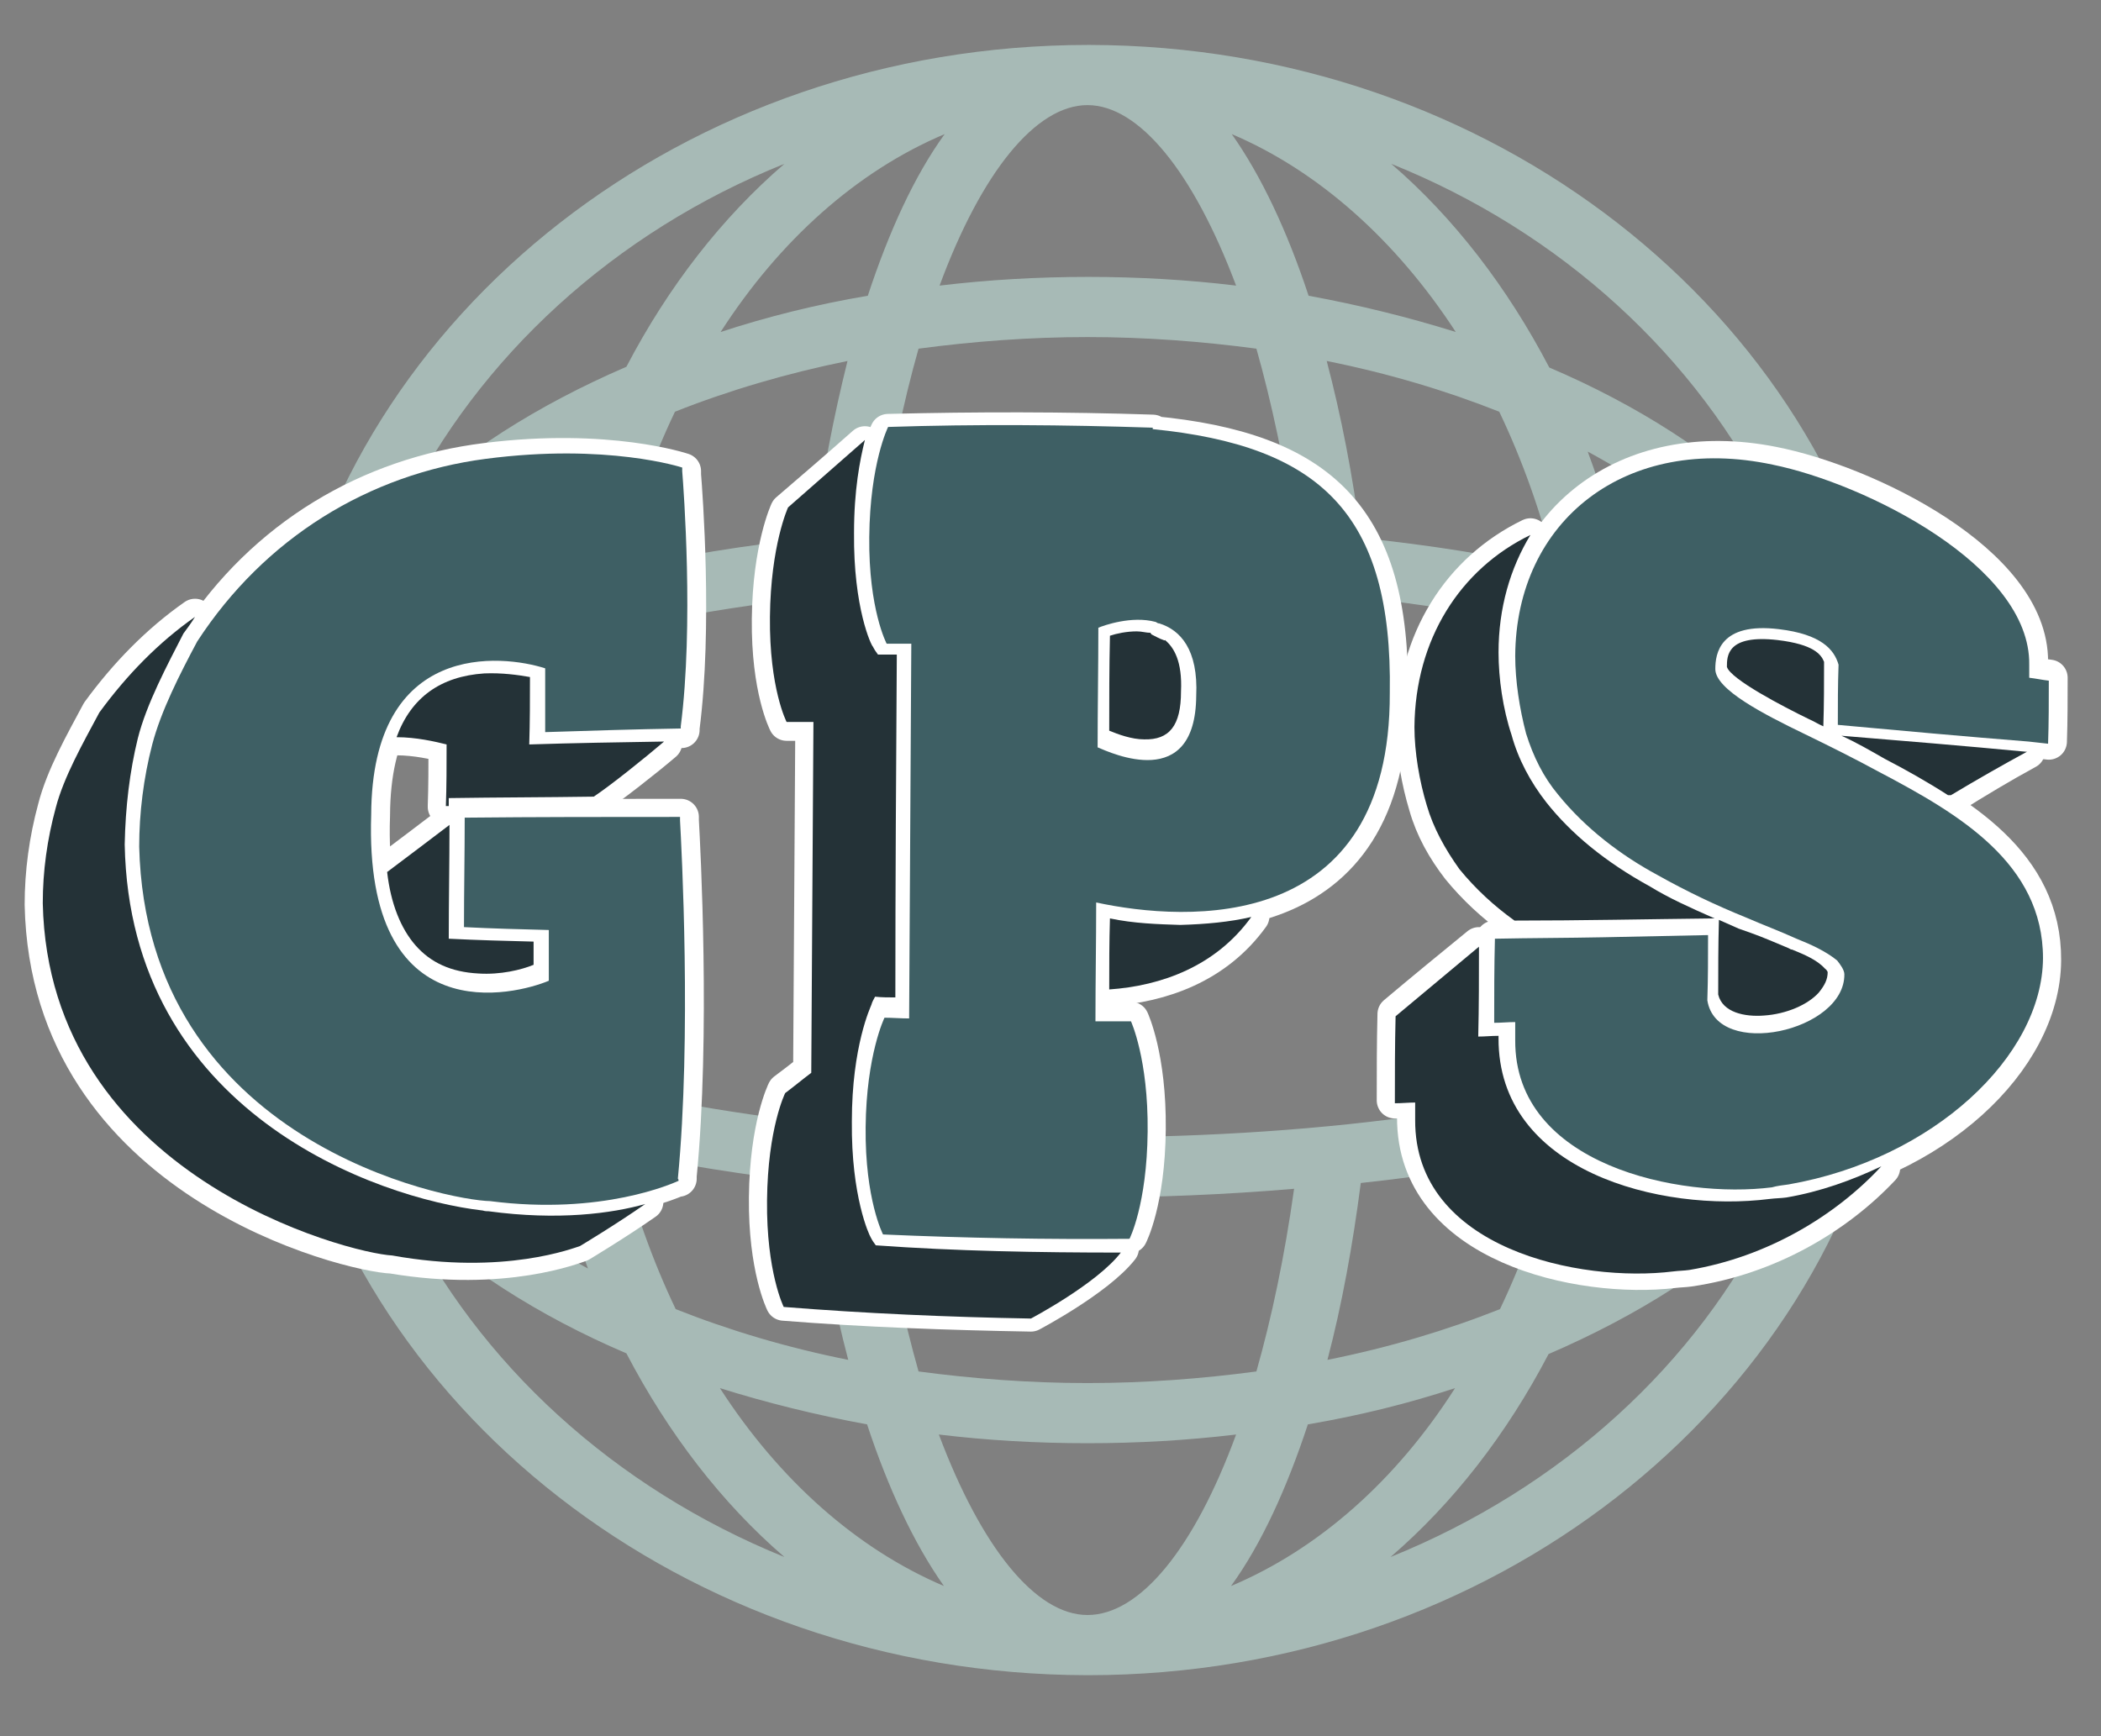 <?xml version="1.0" encoding="utf-8"?>
<!-- Generator: Adobe Illustrator 27.2.0, SVG Export Plug-In . SVG Version: 6.00 Build 0)  -->
<svg version="1.1" id="Layer_1" xmlns="http://www.w3.org/2000/svg" xmlns:xlink="http://www.w3.org/1999/xlink" x="0px" y="0px"
	 viewBox="0 0 289.8 239.5" style="enable-background:new 0 0 289.8 239.5;" xml:space="preserve">
<rect x="0" y="0" width="289.8" height="239.5" fill="#808080" stroke="none"/>
<style type="text/css">
	.st0{fill:#A7BAB6;}
	.st1{fill:#FFFFFF;stroke:#FFFFFF;stroke-width:5;stroke-linecap:round;stroke-linejoin:round;stroke-miterlimit:10;}
	.st2{fill:#243237;}
	.st3{fill:#3E5F64;}
</style>
<g>
	<path class="st0" d="M231,145.8c-18.3,6.5-46.7,11.1-81,11.1c-34.2,0-62.6-4.7-81-11.1H39.2c8.9,48.3,55.2,85.2,110.7,85.3h0.1h0.1
		c55.6,0,101.8-37,110.8-85.3H231z M187.7,163.2c9.4-1,18.5-2.5,26.9-4.3c-1.9,7.7-4.5,15-7.7,21.7c-7.3,2.9-15.3,5.3-23.8,7
		C185.1,180,186.6,171.7,187.7,163.2C187.8,163.2,187.8,163.2,187.7,163.2z M150,165.2c9.5,0,19.1-0.4,28.5-1.2
		c-1.3,9.3-3.1,17.8-5.2,25.2c-7.5,1-15.3,1.6-23.3,1.6s-15.8-0.6-23.3-1.6c-2.1-7.4-3.9-15.9-5.3-25.2
		C130.9,164.8,140.5,165.2,150,165.2z M112.3,163.2L112.3,163.2c1.1,8.6,2.7,16.8,4.7,24.4c-8.5-1.7-16.5-4.1-23.8-7
		c-3.2-6.7-5.8-14-7.7-21.7C93.8,160.7,102.9,162.1,112.3,163.2z M51.1,146.8c6.4,3.8,14.9,7.1,24.6,9.7c1.4,6.4,3.2,12.6,5.4,18.5
		c-13.9-7.5-24.3-17.2-29.9-28.1L51.1,146.8z M55.6,166.9c8.1,7.8,18.6,14.6,30.8,19.8c5.8,11.1,13.2,20.7,21.8,28.1
		C84.8,205.3,66,188.2,55.6,166.9z M99.3,191.5c6.4,2,13.2,3.7,20.3,5c2.9,8.8,6.5,16.5,10.6,22.3
		C118.2,213.7,107.5,204.2,99.3,191.5z M150,222.8L150,222.8L150,222.8c-7.1,0-14.6-9.2-20.5-24.9c6.6,0.8,13.5,1.2,20.5,1.2
		s13.8-0.4,20.5-1.2C164.7,213.7,157.2,222.8,150,222.8z M169.8,218.8c4.2-5.8,7.7-13.5,10.6-22.3c7.1-1.2,13.9-2.9,20.3-5
		C192.6,204.2,181.9,213.7,169.8,218.8z M191.8,214.8c8.6-7.4,16-16.9,21.8-28c12.3-5.3,22.8-12,30.8-19.8
		C234.1,188.2,215.3,205.3,191.8,214.8z M218.9,175c2.3-5.9,4.1-12,5.4-18.5c9.8-2.7,18.2-5.9,24.6-9.7l-0.1,0.1
		C243.3,157.8,232.8,167.5,218.9,175z"/>
	<path class="st0" d="M69.1,91.5c18.3-6.5,46.7-11.1,81-11.1c34.2,0,62.6,4.7,81,11.1H261c-8.9-48.3-55.2-85.2-110.7-85.3h-0.1h-0.1
		c-55.6,0-101.8,37-110.7,85.3H69.1z M112.3,74.2c-9.4,1-18.5,2.5-26.9,4.3c1.9-7.7,4.5-15,7.7-21.7c7.3-2.9,15.4-5.3,23.8-7
		C115,57.4,113.4,65.6,112.3,74.2L112.3,74.2z M150,72.1c-9.5,0-19.1,0.4-28.5,1.2c1.3-9.3,3.1-17.8,5.2-25.2
		c7.5-1,15.3-1.6,23.3-1.6s15.8,0.6,23.3,1.6c2.1,7.4,3.9,15.9,5.3,25.2C169.2,72.5,159.6,72.1,150,72.1z M187.7,74.2
		C187.8,74.2,187.8,74.2,187.7,74.2c-1.1-8.6-2.7-16.8-4.7-24.4c8.5,1.7,16.5,4.1,23.8,7c3.2,6.7,5.8,14,7.7,21.7
		C206.2,76.6,197.2,75.2,187.7,74.2z M249,90.5c-6.4-3.8-14.9-7.1-24.6-9.7c-1.4-6.4-3.2-12.6-5.4-18.5
		c13.9,7.5,24.4,17.2,29.9,28.1C248.9,90.5,248.9,90.5,249,90.5z M244.5,70.5c-8.1-7.8-18.6-14.6-30.8-19.8
		c-5.8-11.1-13.2-20.7-21.8-28.1C215.3,32,234.1,49.2,244.5,70.5z M200.8,45.8c-6.4-2-13.2-3.7-20.3-5c-2.9-8.8-6.5-16.5-10.6-22.3
		C181.9,23.6,192.6,33.2,200.8,45.8z M150,14.5L150,14.5L150,14.5c7.1,0,14.6,9.2,20.5,24.9c-6.6-0.8-13.5-1.2-20.4-1.2
		c-7,0-13.8,0.4-20.5,1.2C135.4,23.7,142.9,14.5,150,14.5z M130.3,18.5c-4.2,5.8-7.7,13.5-10.6,22.3c-7.1,1.2-13.9,2.9-20.3,5
		C107.5,33.2,118.2,23.6,130.3,18.5z M108.2,22.6c-8.6,7.4-16,16.9-21.8,28c-12.3,5.3-22.8,12-30.8,19.8C66,49.2,84.8,32,108.2,22.6
		z M81.1,62.3c-2.2,5.9-4.1,12-5.4,18.5c-9.8,2.7-18.2,5.9-24.6,9.7l0.1-0.1C56.8,79.5,67.2,69.8,81.1,62.3z"/>
</g>
<path class="st1" d="M5.9,124.8c0-4.4,0.6-8.9,1.8-13.3c1.1-4.3,3.7-8.9,6-13.2c3.8-5.2,8.2-9.7,13.2-13.2c-0.5,0.8-1,1.5-1.6,2.3
	c-2.2,4.3-5.1,9.7-6.3,14.5c-1.1,4.6-1.7,9.5-1.8,14.7c0.7,37.3,34.7,48.7,49.4,50.3c0.3,0,0.6,0,0.8,0c9.6,1.2,17,0.1,21.6-1.1
	c-4,2.8-9,5.8-9,5.8c-0.7,0.2-10.4,4.2-25.9,1.6C48.3,173,6.7,163,5.9,124.8"/>
<path class="st1" d="M57.3,130.3c-2-2.3-3.4-5.7-3.9-10.1c2.8-2.1,5.7-4.3,8.6-6.5c0,5.2-0.1,10.4-0.1,15.7
	c3.9,0.1,7.8,0.3,11.7,0.4c0,1.1,0,2.1,0,3.2c-1.7,0.7-4.6,1.4-7.6,1.2C62.2,134.1,59.4,132.8,57.3,130.3z"/>
<path class="st1" d="M61.6,102.7c-1.6-0.4-4.2-1-6.9-1c2-5.5,6.1-8.4,12.1-8.7c2.4-0.1,4.6,0.2,6.3,0.6c0,3.1,0,6.2-0.1,9.3
	c6.2-0.2,12.4-0.3,18.6-0.4c-2.7,2.3-7.3,5.9-9.7,7.5c-6.7,0-13.3,0.1-20,0.2c0,0.4,0,0.8,0,1.1c-0.1,0-0.3,0-0.4,0
	C61.6,108.5,61.6,105.6,61.6,102.7z"/>
<path class="st1" d="M154.6,172.2c-3.3,4.2-12.4,9-12.4,9c-11.4-0.2-22.8-0.6-34.1-1.5c0,0-2.4-4.8-2.3-14.5
	c0.1-9.9,2.5-14.7,2.5-14.7c1.2-0.9,2.4-1.8,3.6-2.8c0.1-16,0.2-32,0.3-48c-0.4,0-0.7,0-1.1,0c-0.6,0-1.2,0-1.9,0
	c-0.2,0-0.4,0-0.7,0c0,0-2.4-4.6-2.3-14.3c0.1-9.8,2.5-14.9,2.5-14.9c3.5-3,7.1-6.1,10.6-9.2c-0.7,2.8-1.5,6.8-1.5,12.7
	c-0.1,10.3,2.4,15.4,2.6,15.6c0.2,0.4,0.4,0.7,0.7,1.1c0.9,0,1.8,0,2.6,0c-0.1,15.6-0.2,31.2-0.2,46.8c-0.9,0-1.9,0-2.8-0.1
	c-0.2,0.4-0.4,0.7-0.5,1.1c-0.1,0.3-2.7,5.7-2.7,16c-0.1,10.3,2.4,15.6,2.6,15.9c0.2,0.4,0.4,0.7,0.7,1.1
	C131.9,172.1,143.2,172.3,154.6,172.2z M160.7,88.6c1.2,1,2.4,2.9,2.2,7c0,4.7-1.6,6.6-5.1,6.6c-1.7,0-3.6-0.7-4.8-1.2
	c0-4.3,0-8.6,0.1-12.9c0.9-0.3,2.3-0.6,3.7-0.5c0.7,0,1.3,0.2,1.9,0.2c0,0.1,0.1,0.1,0.1,0.2c0.6,0.3,1.1,0.5,1.7,0.8
	C160.6,88.7,160.7,88.6,160.7,88.6z M172.6,126.4c-4.9,6.8-12.4,9.4-19.6,9.9c0-3.2,0-6.4,0.1-9.7c3.3,0.6,6.6,0.8,9.7,0.8
	C166.3,127.4,169.6,127.1,172.6,126.4z"/>
<path class="st1" d="M259.6,161.1c-6.3,6.7-15.7,12.3-26.6,13.9c-0.7,0.1-1.4,0.1-2.2,0.2c-12.8,1.5-35.7-3.4-35.6-21.1
	c0-0.8,0-1.6,0-2.4c-0.9,0-1.8,0.1-2.8,0.1c0-4,0-7.9,0.1-11.9c3.8-3.2,7.7-6.4,11.5-9.5c0,4.1,0,8.2-0.1,12.3
	c0.9,0,1.8-0.1,2.8-0.1c0,0.1,0,0.2,0,0.3c-0.1,18.3,22.4,24,37.4,22.4c0.8-0.1,1.6-0.1,2.4-0.2
	C251.1,164.5,255.5,162.9,259.6,161.1z M196.8,111.1c-1-3.3-1.7-7.2-1.7-10.7c0.1-12,6.3-21.7,16-26.4c-2.8,4.5-4.4,10-4.4,16.1
	c0,3.5,0.6,7.7,1.8,11.3c0.9,3.3,2.6,6.4,4.8,9.2c3.4,4.3,8.1,8.1,14.3,11.5c2.6,1.5,5.5,2.9,8.9,4.4c-9.2,0.1-18.4,0.2-27.6,0.3
	c-2.8-2-5.4-4.4-7.6-7.1C199.3,117.1,197.7,114.3,196.8,111.1z M243.3,140.1c-2.6,0.2-5.7-0.5-6.3-2.9c0-3.4,0-6.9,0.1-10.3
	c0.9,0.4,1.8,0.8,2.7,1.2c0.6,0.2,1.1,0.4,1.7,0.6c1.7,0.6,3.5,1.4,5.2,2.1c0.2,0.1,0.3,0.2,0.5,0.2c1.7,0.7,3.4,1.5,4.5,2.6
	c0.3,0.2,0.4,0.5,0.4,0.5c0,1-0.4,1.8-1.2,2.8C249.4,138.6,246.4,139.9,243.3,140.1z M249.5,99.2c-3.5-1.7-10.8-5.4-11.3-7.1
	c0-1.5,0-4.5,7-3.8c5,0.6,6,2,6.4,2.9c0,3,0,5.9-0.1,8.9C250.8,99.8,250.2,99.5,249.5,99.2z M279.6,103.6c-3.5,1.9-7,4-10.5,6.2
	c-0.1,0-0.3,0-0.4,0c-2.8-1.8-5.8-3.5-8.7-5c-2.1-1.1-4-2.3-6-3.2c8.5,0.6,17,1.3,25.4,2C279.5,103.5,279.6,103.6,279.6,103.6z"/>
<path class="st1" d="M93.6,162.5v0.1C93.6,162.6,93.6,162.6,93.6,162.5c-0.7,0.3-10.5,4.8-26,2.9c-5.9-0.1-47.5-7.5-48.4-48.6
	c0-4.6,0.6-9.6,1.8-14.2c1.2-4.6,3.8-9.8,6.2-14.2c9.3-14.3,23.7-22.8,39.9-24.8C83.9,61.5,94.2,65,94.2,65c0,0.2,0,0.3,0,0.5
	c0.2,2.5,1.6,21-0.2,34.9c0,0.1,0,0.2,0,0.3c-6.2,0.1-12.5,0.2-18.7,0.4c0-2.9,0-5.8,0-8.7c-5.9-1.9-23.9-4-24,20.1
	c-1.1,30.2,19.9,24.6,24.4,22.7c0-2.3,0-4.7,0-7c-3.9-0.1-7.8-0.2-11.7-0.4c0-5,0.1-10,0.1-15c9.9-0.1,19.8-0.1,29.8-0.1
	c0,0.2,0,0.3,0,0.5c0.2,3.6,1.6,29.6-0.3,49C93.6,162.3,93.6,162.4,93.6,162.5z"/>
<path class="st1" d="M121.8,169.8c0,0-2.5-4.8-2.4-14.6c0.1-9.9,2.6-14.9,2.6-14.9c1.1,0,2.3,0.1,3.4,0.1
	c0.1-17.1,0.2-34.1,0.3-51.2c-0.3,0-0.6,0-0.9,0c-0.7,0-1.3,0-2,0c-0.2,0-0.4,0-0.5,0c0,0-2.5-4.6-2.4-14.5
	c0.1-10.1,2.6-15.1,2.6-15.1c12.2-0.3,24.4-0.3,36.5,0.1c0,0.1,0,0.1,0,0.2c23,2.2,33.1,11.4,32.7,36c0.1,33.1-28,31.3-40.5,28.6
	c0,5.4-0.1,10.8-0.1,16.2c0.1,0,0.3,0,0.4,0c0.7,0,1.3,0,2,0c0.8,0,1.7,0,2.5,0c0,0,2.4,5.1,2.3,15.1c-0.1,10-2.5,14.6-2.5,14.6
	C144.5,170.5,133.1,170.3,121.8,169.8z M165,96.2c0.3-6.3-2.2-9.1-5.1-9.9c-0.3,0-0.4-0.2-0.5-0.2c-3.3-0.9-7.2,0.5-7.9,0.8
	c0,5.5-0.1,10.9-0.1,16.4C153.3,104.1,164.9,109.4,165,96.2z"/>
<path class="st1" d="M253.5,100c0-2.8,0-5.5,0.1-8.3c-0.6-2.1-2.4-4.2-8.2-4.9c-8.2-1-8.8,3.4-8.8,5.6c0,2.8,6.6,6.2,12.4,8.9
	c3.3,1.5,6.9,3.3,10.4,5.3c10.8,5.7,22.5,12.5,22.4,25.9c-0.1,13.8-15.1,27.8-35.1,31.1c-0.8,0.1-1.6,0.2-2.4,0.3
	c-12.6,1.4-35.5-3.3-35.4-20.5c0-0.8,0-1.7,0-2.5c-1,0-1.9,0.1-2.9,0.1c0-3.8,0-7.7,0.1-11.5c5-0.1,10-0.1,15-0.2
	c4.8-0.1,9.6-0.2,14.4-0.3c0,3,0,6-0.1,9c1.3,8.1,19,4.4,19-3.5c0-0.6-0.6-1.4-1-1.9c-1.6-1.4-3.6-2.2-5.6-3.1
	c-2.2-1-4.6-1.9-6.9-2.9c-4.2-1.7-8.2-3.6-12.3-5.9c-5-2.7-9.9-6.3-13.7-11.1c-2-2.4-3.4-5.2-4.4-8.3c-0.9-3.4-1.5-7.3-1.5-10.6
	c0.1-18.5,15.3-30.6,35.5-26.6c12.8,2.5,35.6,13.5,35.5,27.2c0,0.6,0,1.2,0,1.8c0.9,0.1,1.8,0.3,2.7,0.4c0,2.9,0,5.9-0.1,8.8
	c-0.9-0.1-1.8-0.2-2.7-0.3C271,101.4,262.3,100.7,253.5,100z"/>
<path class="st2" d="M5.9,124.6c0-4.4,0.6-8.8,1.8-13.2c1.1-4.2,3.7-8.8,6-13.1c3.8-5.2,8.2-9.7,13.2-13.2c-0.5,0.8-1,1.5-1.6,2.3
	c-2.2,4.3-5.1,9.7-6.3,14.5c-1.1,4.5-1.7,9.4-1.8,14.6c0.7,36.9,34.7,48.8,49.4,50.5c0.3,0.1,0.6,0.1,0.8,0.1c9.6,1.3,17,0.3,21.6-1
	c-4,2.8-9,5.8-9,5.8c-0.7,0.2-10.4,4.1-25.9,1.3C48.2,172.9,6.7,162.3,5.9,124.6"/>
<path class="st2" d="M57.3,130.4c-2-2.3-3.4-5.7-3.9-10.1c2.8-2.1,5.7-4.3,8.6-6.5c0,5.2-0.1,10.5-0.1,15.7
	c3.9,0.2,7.8,0.3,11.7,0.4c0,1.1,0,2.1,0,3.2c-1.7,0.7-4.6,1.4-7.6,1.2C62.2,134.1,59.4,132.8,57.3,130.4z"/>
<path class="st2" d="M61.6,102.7c-1.6-0.4-4.2-1-6.9-1c2-5.5,6.1-8.4,12.1-8.8c2.4-0.1,4.6,0.2,6.3,0.5c0,3.1,0,6.2-0.1,9.3
	c6.2-0.2,12.4-0.3,18.6-0.4c-2.7,2.3-7.3,6-9.7,7.6c-6.7,0.1-13.3,0.1-20,0.2c0,0.4,0,0.8,0,1.1c-0.1,0-0.3,0-0.4,0
	C61.6,108.4,61.6,105.6,61.6,102.7z"/>
<path class="st2" d="M154.6,172.8c-3.3,4.3-12.4,9.1-12.4,9.1c-11.4-0.2-22.8-0.7-34.1-1.6c0,0-2.4-4.8-2.3-14.7
	c0.1-10,2.5-14.8,2.5-14.8c1.2-0.9,2.4-1.9,3.6-2.8c0.1-16.1,0.2-32.3,0.3-48.4c-0.4,0-0.7,0-1.1,0c-0.6,0-1.2,0-1.9,0
	c-0.2,0-0.4,0-0.7,0c0,0-2.4-4.6-2.3-14.5s2.5-15.1,2.5-15.1c3.5-3.1,7.1-6.2,10.6-9.3c-0.7,2.8-1.5,6.9-1.5,12.8
	c-0.1,10.4,2.4,15.6,2.6,15.7c0.2,0.4,0.4,0.7,0.7,1.1c0.9,0,1.8,0,2.6,0c-0.1,15.8-0.2,31.5-0.2,47.3c-0.9,0-1.9,0-2.8-0.1
	c-0.2,0.4-0.4,0.7-0.5,1.1c-0.1,0.3-2.7,5.7-2.7,16.1c-0.1,10.4,2.4,15.7,2.6,16c0.2,0.4,0.4,0.7,0.7,1.1
	C131.9,172.6,143.2,172.8,154.6,172.8z M160.7,88.3c1.2,1,2.4,2.9,2.2,7.1c0,4.7-1.6,6.7-5.1,6.6c-1.7,0-3.6-0.7-4.8-1.2
	c0-4.4,0-8.7,0.1-13.1c0.9-0.3,2.3-0.6,3.7-0.6c0.7,0,1.3,0.2,1.9,0.2c0,0.1,0.1,0.1,0.1,0.2c0.6,0.3,1.1,0.6,1.7,0.8
	C160.6,88.4,160.7,88.3,160.7,88.3z M172.6,126.5c-4.9,6.8-12.4,9.5-19.6,10c0-3.3,0-6.5,0.1-9.8c3.3,0.7,6.6,0.8,9.7,0.9
	C166.3,127.5,169.6,127.2,172.6,126.5z"/>
<path class="st2" d="M259.5,160.9c-6.3,6.8-15.7,12.5-26.5,14.3c-0.7,0.1-1.4,0.1-2.2,0.2c-12.8,1.6-35.7-3.1-35.6-20.9
	c0-0.8,0-1.6,0-2.4c-0.9,0-1.8,0.1-2.8,0.1c0-4,0-8,0.1-12c3.8-3.2,7.7-6.4,11.5-9.6c0,4.1,0,8.3-0.1,12.4c0.9,0,1.8-0.1,2.8-0.1
	c0,0.1,0,0.2,0,0.3c-0.1,18.4,22.4,24.1,37.4,22.2c0.8-0.1,1.6-0.1,2.3-0.2C251.1,164.4,255.5,162.8,259.5,160.9z M196.8,111.1
	c-1-3.3-1.7-7.3-1.7-10.8c0.1-12.1,6.3-21.8,16-26.5c-2.8,4.6-4.4,10.1-4.4,16.2c0,3.6,0.6,7.8,1.8,11.4c0.9,3.3,2.6,6.5,4.8,9.3
	c3.4,4.3,8.1,8.2,14.3,11.6c2.6,1.6,5.5,2.9,8.9,4.4c-9.2,0.1-18.4,0.3-27.6,0.3c-2.8-2-5.4-4.4-7.6-7.1
	C199.3,117.1,197.7,114.2,196.8,111.1z M243.3,140.1c-2.6,0.2-5.7-0.4-6.3-2.9c0-3.4,0-6.9,0.1-10.3c0.9,0.4,1.8,0.8,2.7,1.2
	c0.6,0.2,1.1,0.4,1.7,0.6c1.7,0.6,3.5,1.4,5.2,2.1c0.2,0.1,0.3,0.2,0.5,0.2c1.7,0.7,3.4,1.4,4.5,2.6c0.3,0.2,0.4,0.5,0.4,0.5
	c0,1-0.4,1.8-1.2,2.8C249.4,138.6,246.4,139.9,243.3,140.1z M249.5,99.2c-3.5-1.7-10.8-5.5-11.3-7.2c0-1.5,0-4.5,7-3.7
	c5,0.6,6,2,6.4,3c0,3,0,5.9-0.1,8.9C250.8,99.9,250.2,99.5,249.5,99.2z M279.6,103.7c-3.5,1.9-7,3.9-10.5,6c-0.1,0-0.3,0-0.4,0
	c-2.8-1.8-5.8-3.5-8.7-5c-2.1-1.2-4-2.3-6-3.2c8.5,0.7,17,1.4,25.4,2.2C279.5,103.7,279.5,103.7,279.6,103.7z"/>
<path class="st3" d="M93.6,162.9c0,0.1,0,0.1,0,0.2C93.6,163,93.6,162.9,93.6,162.9c-0.7,0.3-10.5,4.8-26,2.8
	c-5.8-0.1-47.4-8.1-48.4-48.9c0-4.6,0.6-9.5,1.8-14.1c1.2-4.6,3.8-9.7,6.2-14.2C36.5,74.2,50.9,65.4,67,63.3
	c16.8-2.2,27.1,1.2,27.1,1.2c0,0.2,0,0.3,0,0.5c0.2,2.5,1.6,21.2-0.2,35.2c0,0.1,0,0.2,0,0.3c-6.2,0.1-12.5,0.3-18.7,0.5
	c0-2.9,0-5.9,0-8.8c-5.9-1.9-23.9-3.9-24,20.2c-1,30.3,20,24.8,24.5,22.9c0-2.3,0-4.7,0-7c-3.9-0.1-7.8-0.2-11.7-0.4
	c0-5,0.1-10.1,0.1-15.1c9.9-0.1,19.8-0.1,29.7-0.1c0,0.2,0,0.3,0,0.5c0.2,3.6,1.6,29.8-0.3,49.4C93.6,162.7,93.6,162.8,93.6,162.9z"
	/>
<path class="st3" d="M121.8,170.3c0,0-2.5-4.8-2.4-14.8s2.6-15.1,2.6-15.1c1.1,0,2.3,0.1,3.4,0.1c0.1-17.2,0.2-34.5,0.3-51.7
	c-0.3,0-0.6,0-0.9,0c-0.7,0-1.3,0-2,0c-0.2,0-0.4,0-0.5,0c0,0-2.5-4.7-2.4-14.7c0.1-10.2,2.6-15.2,2.6-15.2
	c12.2-0.4,24.4-0.3,36.5,0.1c0,0.1,0,0.1,0,0.2c23,2.3,33.1,11.6,32.7,36.4c0.1,33.3-28,31.6-40.5,28.9c0,5.5-0.1,10.9-0.1,16.4
	c0.1,0,0.3,0,0.4,0c0.7,0,1.3,0,2,0c0.8,0,1.7,0,2.5,0c0,0,2.4,5.2,2.3,15.2c-0.1,10.1-2.5,14.8-2.5,14.8
	C144.5,171,133.1,170.8,121.8,170.3z M165,96c0.3-6.4-2.2-9.1-5.1-10c-0.3,0-0.4-0.2-0.5-0.2c-3.3-0.9-7.2,0.5-7.9,0.8
	c0,5.5-0.1,11-0.1,16.5C153.3,103.9,164.9,109.3,165,96z"/>
<path class="st3" d="M253.5,100c0-2.8,0-5.5,0.1-8.3c-0.6-2.1-2.4-4.2-8.2-4.9c-8.2-1-8.8,3.4-8.8,5.5c0,2.8,6.6,6.2,12.4,9
	c3.3,1.6,6.9,3.4,10.4,5.3c10.8,5.7,22.4,12.5,22.4,25.6c-0.1,13.5-15.1,27.7-35.1,31.2c-0.8,0.1-1.6,0.2-2.3,0.4
	c-12.6,1.6-35.5-3-35.4-20.3c0-0.8,0-1.7,0-2.5c-1,0-1.9,0.1-2.9,0.1c0-3.9,0-7.7,0.1-11.6c5-0.1,10-0.1,15-0.2
	c4.8-0.1,9.6-0.2,14.4-0.3c0,3,0,6-0.1,9c1.3,8.2,19,4.3,18.9-3.6c0-0.6-0.6-1.4-1-1.9c-1.6-1.3-3.6-2.2-5.6-3
	c-2.2-1-4.6-1.9-6.9-2.9c-4.2-1.7-8.2-3.6-12.3-5.9c-5-2.7-9.9-6.4-13.7-11.1c-2-2.4-3.4-5.2-4.4-8.4c-0.9-3.4-1.5-7.3-1.5-10.7
	c0.1-18.7,15.3-30.7,35.5-26.4c12.8,2.6,35.6,14,35.4,27.6c0,0.6,0,1.2,0,1.8c0.9,0.1,1.8,0.3,2.7,0.4c0,2.9,0,5.8-0.1,8.7
	c-0.9-0.1-1.8-0.2-2.7-0.3C271,101.6,262.2,100.8,253.5,100z"/>
</svg>
